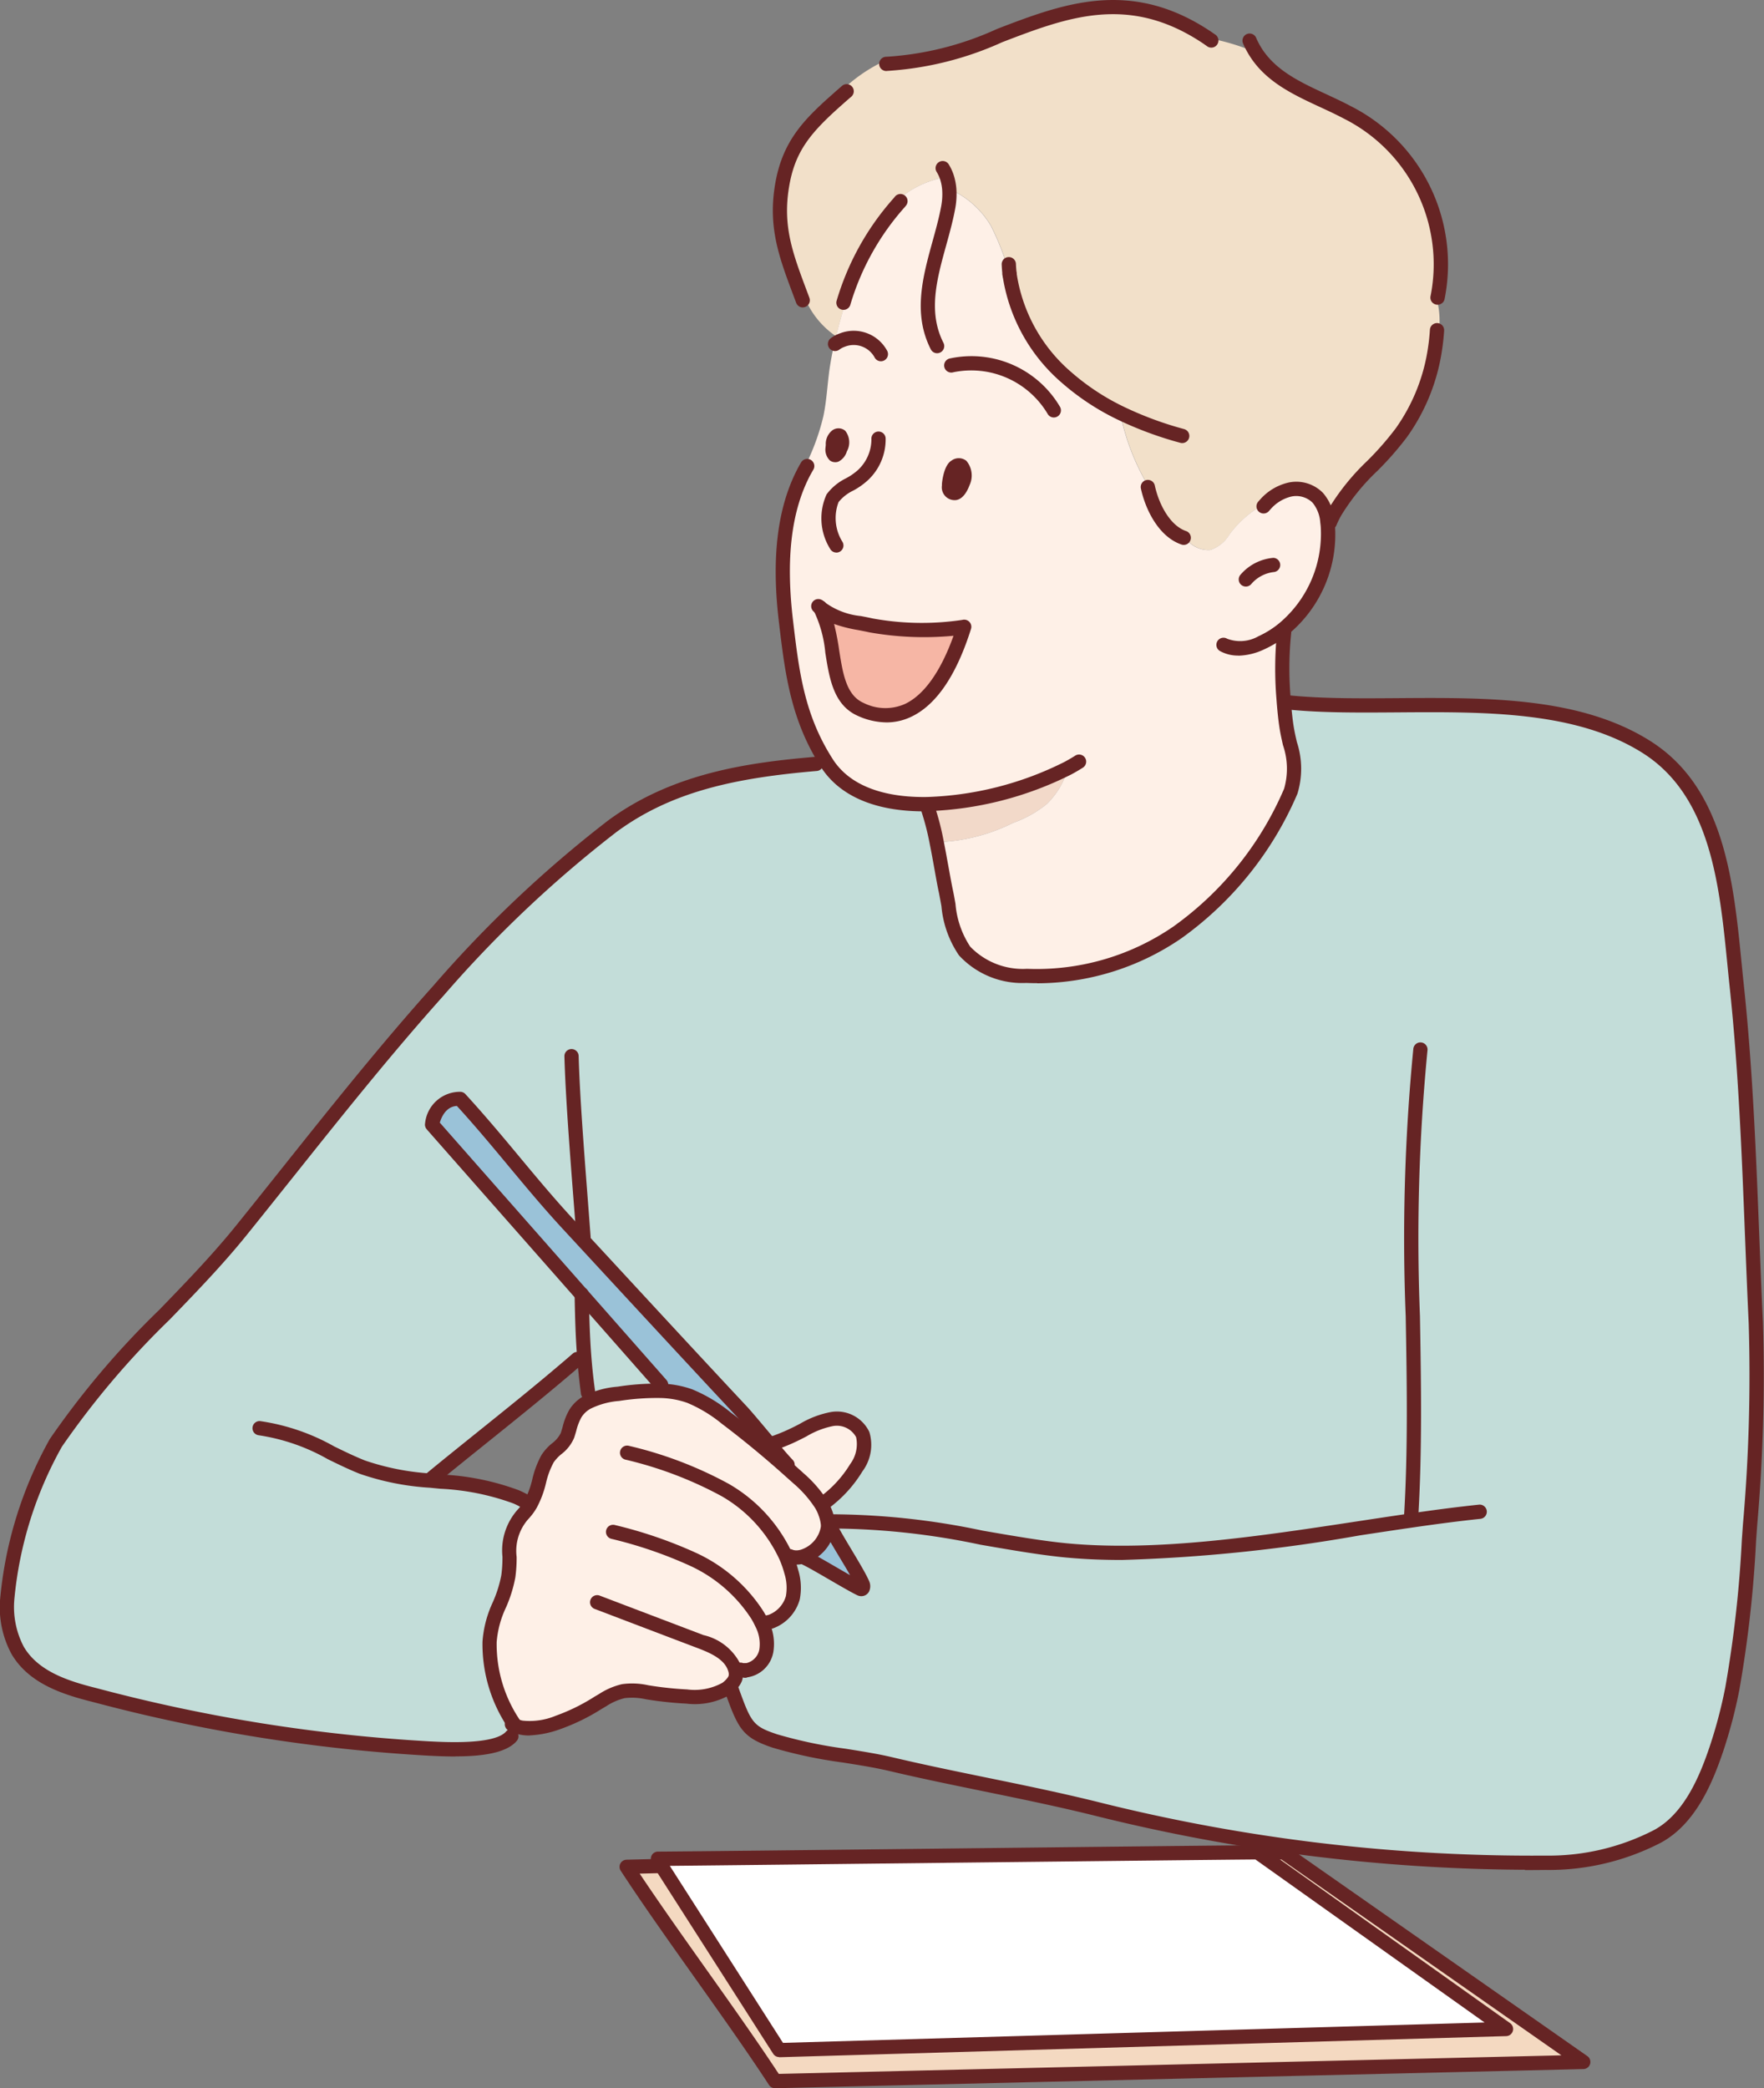 <svg xmlns="http://www.w3.org/2000/svg" xmlns:xlink="http://www.w3.org/1999/xlink" width="110.424" height="130.667" viewBox="0 0 110.424 130.667">
  <rect x="0" y="0" width="110.424" height="130.667" fill="#808080" stroke="none"/>
  <defs>
    <clipPath id="clip-path">
      <rect id="사각형_96" data-name="사각형 96" width="110.424" height="130.667" transform="translate(0 0)" fill="none"/>
    </clipPath>
  </defs>
  <g id="그룹_545" data-name="그룹 545" transform="translate(0 0.002)">
    <g id="그룹_538" data-name="그룹 538" transform="translate(0 -0.002)" clip-path="url(#clip-path)">
      <path id="패스_87" data-name="패스 87" d="M446.935,1168.944l-15.418-10.963.04-.056,1.458-.024,18.758,13.115-50.6,1.2c-2.688-4.116-6.593-9.289-9.284-13.405l2.058-.051.109-.059.1.187,7.279,11.38Z" transform="translate(-352.661 -1041.993)" fill="#f4d9c1"/>
      <path id="패스_88" data-name="패스 88" d="M411.436,1158.2c1.727,0,35.818-.406,37.545-.406l.125.091,15.418,10.963-45.5,1.321-7.279-11.38-.1-.187Z" transform="translate(-370.251 -1041.898)" fill="#fff"/>
      <path id="패스_89" data-name="패스 89" d="M415.019,1166.609a.445.445,0,0,1-.375-.206l-7.279-11.379-.018-.032-.1-.187v0l-.211-.4a.446.446,0,0,1,.395-.652c.861,0,9.964-.1,18.768-.2s17.911-.2,18.777-.2a.446.446,0,0,1,.261.084l.125.091,15.415,10.961a.446.446,0,0,1-.245.809l-45.5,1.321h-.013m-6.846-11.974,7.085,11.076,43.919-1.276-14.346-10.2c-1.45.008-10.175.107-18.623.2-7.655.087-15.536.176-18.034.2" transform="translate(-366.244 -1037.891)" fill="#662424"/>
      <path id="패스_90" data-name="패스 90" d="M397.167,1168.652a.446.446,0,0,1-.373-.2c-1.343-2.057-3.022-4.422-4.646-6.709s-3.292-4.637-4.638-6.7a.446.446,0,0,1,.362-.689l2.058-.051a.446.446,0,1,1,.022.891l-1.254.031c1.253,1.879,2.736,3.969,4.176,6,1.575,2.218,3.2,4.509,4.53,6.531l48.992-1.161-17.526-12.254-1.313.022h-.008a.446.446,0,0,1-.008-.891l1.459-.024a.444.444,0,0,1,.262.08l18.758,13.115a.446.446,0,0,1-.245.811l-50.6,1.2h-.011" transform="translate(-348.654 -1037.985)" fill="#662424"/>
      <path id="패스_91" data-name="패스 91" d="M368.7,815.23a15.709,15.709,0,0,0-2.667.187,5.223,5.223,0,0,0-1.973.547l0-.005c-.029-.206-.059-.414-.088-.619l.149-.019c-.085-.63-.149-1.217-.2-1.786-.125-1.42-.163-2.723-.192-4.319l.008-.008c2.645,3,4.848,5.5,4.978,5.651Z" transform="translate(-327.319 -728.205)" fill="#c3ddd9"/>
      <path id="패스_92" data-name="패스 92" d="M55.133,440.716q.308-.06.609-.144c.011.016.021.035.032.051,1.244,1.935,3.662,2.605,6.292,2.565l0,.184a16.414,16.414,0,0,1,.577,2.218c.219,1.081.4,2.21.579,3.078.27,1.271.336,2.664,1.166,3.7a5.108,5.108,0,0,0,3.884,1.556,15.535,15.535,0,0,0,9.434-2.723,21.093,21.093,0,0,0,7.1-8.836c.515-1.385-.037-2.608-.256-3.977-.077-.478-.144-1.121-.195-1.823.157.091.32.176.488.253,6.919.646,16.126-1.06,22.2,2.755,4.872,3.056,5.1,9.554,5.67,14.9.75,7.028.865,14.105,1.2,21.163a107.234,107.234,0,0,1-.36,12.629,83.083,83.083,0,0,1-1.113,10.261,30.435,30.435,0,0,1-.99,3.758c-.694,2.061-1.714,4.4-3.692,5.472a14.914,14.914,0,0,1-7.028,1.652,112.415,112.415,0,0,1-28.1-3.366c-4.258-1.057-8.585-1.786-12.853-2.795-2.181-.518-5.139-.737-7.263-1.447-1.6-.534-1.866-.9-2.555-2.789-.045-.147-.088-.3-.131-.446l-.347-.037a1.962,1.962,0,0,0,.355-.328,1.12,1.12,0,0,0,.179-.278l.091.016c.184-.184.366-.366.545-.547h0a1.507,1.507,0,0,0,1.327-1.268,2.8,2.8,0,0,0-.286-1.668l.211-.053a1.518,1.518,0,0,0,.355-.067,2.232,2.232,0,0,0,1.372-1.487,3.419,3.419,0,0,0-.1-1.639,6.8,6.8,0,0,0-.31-.894l.2-.083a1.1,1.1,0,0,0,.507.088,1.452,1.452,0,0,0,.475-.1l.067.171c.7.344,2.653,1.538,3.355,1.882a.205.205,0,0,0,.109.029c.131-.016.115-.219.059-.342-.326-.753-1.628-2.749-1.981-3.486l-.171-.021a1.179,1.179,0,0,0,0-.256,2.715,2.715,0,0,0-.176-.691,3.032,3.032,0,0,0-.248-.513l.259-.155a7.582,7.582,0,0,0,1.933-2.133,2.447,2.447,0,0,0,.4-2.071,1.793,1.793,0,0,0-1.954-.969,7.265,7.265,0,0,0-2.154.881c-.2.1-.411.2-.619.291a1.5,1.5,0,0,0-.836.323c-.085.032-.171.059-.259.088-.665-.787-1.4-1.674-1.756-2.061q-5.458-5.838-10.87-11.721c-2.394-2.589-4.367-5.243-6.759-7.837-1.457-.128-1.756,1.6-1.756,1.6.36.414,5.371,6.1,9.372,10.64l-.008.008c.029,1.6.067,2.9.192,4.319l-.222.021-.969.36-.024-.027c-2.838,2.413-5.87,4.76-8.417,6.863l-.011.1.646.064a15.541,15.541,0,0,1,4.7.953l-.088.195.619.787c-.032.037-.064.072-.1.109-1.161,1.228-.7,2.434-.916,3.871s-1.135,2.6-1.175,4.1a8.915,8.915,0,0,0,1.61,5.261,2.136,2.136,0,0,0,.374.112,3.81,3.81,0,0,1-.582.691l-.085-.091c-.921.934-3.82.777-5.05.713a103.939,103.939,0,0,1-20.944-3.337c-1.847-.462-3.865-1.1-4.866-2.808a5.8,5.8,0,0,1-.649-3.238,24.541,24.541,0,0,1,3.038-9.751c3.139-4.909,7.917-8.726,11.577-13.259,4.081-5.056,8.045-10.216,12.389-15.058a74.189,74.189,0,0,1,10.854-10.258c3.8-2.8,8.2-3.521,12.8-3.913Z" transform="translate(-4.01 -392.867)" fill="#c3ddd9"/>
      <path id="패스_93" data-name="패스 93" d="M489.22,22.448l-.15.056c-.9-2.416-1.61-4.207-1.188-6.81.4-2.469,1.511-3.716,3.468-5.446l-.131-.149a9.88,9.88,0,0,1,3.123-2.282l.091.2c6.772,0,12.474-6.764,20.1-1.618a13.985,13.985,0,0,1,3.008.9c1.268,1.986,3.689,2.669,5.712,3.745a10.653,10.653,0,0,1,5.667,11.6l-.069.021a5.315,5.315,0,0,1-.077,3.12,12.085,12.085,0,0,1-2.109,5.3c-1.271,1.772-3.11,3.065-4.167,4.978-.155.2-.312.4-.478.585a2.615,2.615,0,0,0-.6-1.484,1.9,1.9,0,0,0-1.778-.5,2.943,2.943,0,0,0-1.455.868,3.694,3.694,0,0,0-.384.189,6.759,6.759,0,0,0-1.9,1.74,2.2,2.2,0,0,1-1.207.972,1.755,1.755,0,0,1-1.321-.483c-.112-.091-.221-.184-.328-.283l-.008.008c-1.257-.427-2-2.007-2.25-3.193l.043-.027a14.5,14.5,0,0,1-1.772-4.594,14.972,14.972,0,0,1-3.347-2.21,10.5,10.5,0,0,1-3.572-6.444s0,0,0-.005a16.071,16.071,0,0,0-1.172-3.051,5.65,5.65,0,0,0-2.6-2.3,3.315,3.315,0,0,0-.147-.745l-.435.067a6.165,6.165,0,0,0-2.7,1.407l.147.117a16.338,16.338,0,0,0-3.492,6.265l.1.029c-.2.689-.4,1.38-.566,2.077a5.375,5.375,0,0,1-2.047-2.621" transform="translate(-438.932 -4.02)" fill="#f2e0c9"/>
      <path id="패스_94" data-name="패스 94" d="M588.77,480.247a5.061,5.061,0,0,1-1.308,2.221,7.079,7.079,0,0,1-2.12,1.191,11.606,11.606,0,0,1-4.682,1.215l-.112.024a16.455,16.455,0,0,0-.576-2.218l0-.184a21.081,21.081,0,0,0,8.8-2.248" transform="translate(-521.913 -432.173)" fill="#f2d9c9"/>
      <path id="패스_95" data-name="패스 95" d="M491.862,137.691c1.142,1.919.4,5.424,2.547,6.366,2.971,1.308,5.154-.99,6.473-5.171a17.6,17.6,0,0,1-5.822-.085,6.68,6.68,0,0,1-3.2-1.11m7.408,14.676a11.607,11.607,0,0,0,4.682-1.215,7.079,7.079,0,0,0,2.119-1.191,5.061,5.061,0,0,0,1.308-2.221,21.081,21.081,0,0,1-8.8,2.248c-2.629.04-5.048-.63-6.292-2.565l-.032-.051c-1.786-2.8-2.136-5.5-2.528-8.817-.371-3.1-.352-6.535,1.113-9.337l-.093-.048a14.168,14.168,0,0,0,1.319-3.459c.2-.948.246-1.922.376-2.88a21.164,21.164,0,0,1,.416-2.114c.171-.7.368-1.388.566-2.077l-.1-.029a16.338,16.338,0,0,1,3.492-6.265l-.147-.118a6.166,6.166,0,0,1,2.7-1.407l.435-.067a3.315,3.315,0,0,1,.147.745,5.649,5.649,0,0,1,2.6,2.3,16.071,16.071,0,0,1,1.172,3.051s0,0,0,.005a10.5,10.5,0,0,0,3.572,6.444,14.976,14.976,0,0,0,3.347,2.21,14.513,14.513,0,0,0,1.772,4.594l-.043.027c.251,1.185.993,2.766,2.25,3.193l.008-.008c.107.1.216.192.328.283a1.754,1.754,0,0,0,1.321.483,2.2,2.2,0,0,0,1.207-.972,6.76,6.76,0,0,1,1.9-1.74,3.673,3.673,0,0,1,.384-.19,2.943,2.943,0,0,1,1.455-.867,1.9,1.9,0,0,1,1.778.5,2.613,2.613,0,0,1,.6,1.484c.016.107.027.211.035.318a7.7,7.7,0,0,1-2.709,6.353c-.008.083-.016.166-.019.248H520.9a21.555,21.555,0,0,0-.037,4.154c.051.7.118,1.345.195,1.823.219,1.369.771,2.592.256,3.977a21.093,21.093,0,0,1-7.1,8.836,15.536,15.536,0,0,1-9.434,2.723,5.108,5.108,0,0,1-3.884-1.556c-.83-1.038-.9-2.432-1.167-3.7-.184-.868-.36-2-.579-3.078Zm1.532-22.49c.208-.563.1-1.351-.48-1.009-.227.134-.368.844-.384,1.116,0,.027,0,.051-.005.077-.008.2.035.424.342.454.246.021.462-.459.529-.638m-7.685-2.135c.214-.5.128-1-.264-.763-.165.1-.176.411-.2.646,0,.024-.005.045-.008.067-.016.179.011.51.2.44.117-.043.208-.246.27-.39" transform="translate(-440.522 -99.667)" fill="#fef0e7"/>
      <path id="패스_96" data-name="패스 96" d="M516.074,380.958a17.6,17.6,0,0,0,5.822.085c-1.319,4.18-3.5,6.479-6.473,5.171-2.149-.942-1.4-4.447-2.547-6.366a6.681,6.681,0,0,0,3.2,1.11" transform="translate(-461.536 -341.824)" fill="#f6b6a5"/>
      <path id="패스_97" data-name="패스 97" d="M506.938,958.681c-.7-.344-2.651-1.537-3.355-1.882l-.067-.171a2.277,2.277,0,0,0,1.439-1.767l.171.021c.352.737,1.655,2.733,1.981,3.486.056.123.072.326-.059.342a.2.2,0,0,1-.109-.029" transform="translate(-453.113 -859.278)" fill="#9ac2d8"/>
      <path id="패스_98" data-name="패스 98" d="M483.83,890.566c-.115-.1-.23-.208-.344-.31l.091-.1c-.128-.155-.259-.31-.39-.464l-.043.037c-.238-.243-.622-.691-1.041-1.191a1.461,1.461,0,0,1,.187-.176c.283-.1.561-.206.836-.323.208-.091.416-.189.619-.291a7.268,7.268,0,0,1,2.154-.881,1.793,1.793,0,0,1,1.954.969,2.448,2.448,0,0,1-.4,2.072,7.585,7.585,0,0,1-1.933,2.133l-.259.155a7.54,7.54,0,0,0-1.428-1.628" transform="translate(-433.844 -798.071)" fill="#fef0e7"/>
      <path id="패스_99" data-name="패스 99" d="M292.438,709.724l.043-.037c.131.155.262.31.39.464l-.091.1q-2.014-1.826-4.175-3.457a9.115,9.115,0,0,0-2.288-1.375,5.835,5.835,0,0,0-1.8-.328l.013-.371c-.131-.15-2.333-2.651-4.978-5.651-4-4.541-9.012-10.226-9.372-10.64,0,0,.3-1.732,1.756-1.6,2.392,2.595,4.364,5.248,6.759,7.837q5.425,5.87,10.87,11.721c.36.387,1.092,1.273,1.757,2.061l.072.088c.419.5.8.948,1.041,1.19" transform="translate(-243.137 -618.068)" fill="#9ac2d8"/>
      <path id="패스_100" data-name="패스 100" d="M321.545,887.332a1.12,1.12,0,0,1-.179.278,1.956,1.956,0,0,1-.355.328,3.922,3.922,0,0,1-2.488.5,21.979,21.979,0,0,1-2.365-.248,4.683,4.683,0,0,0-1.61-.088,4.091,4.091,0,0,0-1.284.558,14.16,14.16,0,0,1-2.8,1.4,4.637,4.637,0,0,1-2.3.32,2.149,2.149,0,0,1-.374-.112A8.914,8.914,0,0,1,306.186,885c.04-1.5.958-2.675,1.174-4.1s-.246-2.643.916-3.871c.035-.037.067-.072.1-.109a3.379,3.379,0,0,0,.379-.534c.542-.945.537-1.962,1.063-2.843.32-.542,1.038-.857,1.244-1.457a6.48,6.48,0,0,1,.5-1.372,2.02,2.02,0,0,1,.718-.683,5.225,5.225,0,0,1,1.973-.547,15.7,15.7,0,0,1,2.667-.187,5.833,5.833,0,0,1,1.8.328A9.115,9.115,0,0,1,321,871q2.158,1.63,4.175,3.457c.115.1.23.206.344.31a7.534,7.534,0,0,1,1.428,1.628,3.021,3.021,0,0,1,.248.513,2.713,2.713,0,0,1,.176.691,1.178,1.178,0,0,1,0,.256,2.277,2.277,0,0,1-1.439,1.767,1.448,1.448,0,0,1-.475.1,1.1,1.1,0,0,1-.507-.088l-.2.083a6.8,6.8,0,0,1,.31.894,3.417,3.417,0,0,1,.1,1.639,2.232,2.232,0,0,1-1.372,1.487,1.521,1.521,0,0,1-.355.067l-.211.053a2.8,2.8,0,0,1,.286,1.668,1.507,1.507,0,0,1-1.327,1.268h0c-.179.182-.36.363-.545.547Z" transform="translate(-275.534 -782.276)" fill="#fef0e7"/>
      <path id="패스_101" data-name="패스 101" d="M589.837,289.05l-.059,0a.8.8,0,0,1-.748-.915c0-.009,0-.017,0-.026v-.018c0-.019,0-.039,0-.059.012-.145.116-1.171.6-1.457a.766.766,0,0,1,.932.018,1.43,1.43,0,0,1,.193,1.529c-.132.354-.424.93-.927.93m-.356-.978h0Z" transform="translate(-530.066 -257.755)" fill="#662424"/>
      <path id="패스_102" data-name="패스 102" d="M516.8,269.882a.542.542,0,0,1-.334-.114.952.952,0,0,1-.263-.821l0-.015.014-.129a1.081,1.081,0,0,1,.408-.912.656.656,0,0,1,.807.024,1.162,1.162,0,0,1,.1,1.3,1.03,1.03,0,0,1-.527.634.6.6,0,0,1-.2.036m-.144-.962h0Z" transform="translate(-464.524 -240.962)" fill="#662424"/>
      <path id="패스_103" data-name="패스 103" d="M514.411,277.482a.445.445,0,0,1-.394-.238,3.606,3.606,0,0,1-.215-3.408,3.377,3.377,0,0,1,1.212-1,3.762,3.762,0,0,0,.754-.522,2.638,2.638,0,0,0,.838-1.916.446.446,0,1,1,.89-.042,3.489,3.489,0,0,1-1.1,2.59,4.463,4.463,0,0,1-.932.66,2.635,2.635,0,0,0-.915.719,2.812,2.812,0,0,0,.255,2.506.446.446,0,0,1-.394.654" transform="translate(-462.056 -242.907)" fill="#662424"/>
      <path id="패스_104" data-name="패스 104" d="M521,208.714a.445.445,0,0,1-.38-.213,1.491,1.491,0,0,0-1.888-.692,1.2,1.2,0,0,0-.332.176.446.446,0,0,1-.561-.693,2.034,2.034,0,0,1,.582-.318,2.381,2.381,0,0,1,2.958,1.061.446.446,0,0,1-.38.679" transform="translate(-465.857 -186.109)" fill="#662424"/>
      <path id="패스_105" data-name="패스 105" d="M597.534,226.32a.446.446,0,0,1-.4-.239,5.563,5.563,0,0,0-5.889-2.593.446.446,0,1,1-.229-.861,6.431,6.431,0,0,1,6.908,3.04.446.446,0,0,1-.394.653" transform="translate(-531.561 -200.196)" fill="#662424"/>
      <path id="패스_106" data-name="패스 106" d="M507.741,375.352a.443.443,0,0,1-.267-.089c-.054-.041-.1-.082-.151-.125a.446.446,0,0,1,.587-.671c.034.03.066.058.1.083a.446.446,0,0,1-.268.8" transform="translate(-456.402 -336.882)" fill="#662424"/>
      <path id="패스_107" data-name="패스 107" d="M513.025,383.021a4.43,4.43,0,0,1-1.788-.405c-1.526-.669-1.79-2.341-2.044-3.957a7.63,7.63,0,0,0-.706-2.589.446.446,0,0,1,.667-.571,4.547,4.547,0,0,0,2.269.868c.237.046.483.093.742.151a17.122,17.122,0,0,0,5.614.088.446.446,0,0,1,.535.566c-.929,2.946-2.206,4.8-3.8,5.524a3.588,3.588,0,0,1-1.5.326m-3.271-6.16a16.262,16.262,0,0,1,.32,1.658c.227,1.443.442,2.806,1.522,3.28a3.037,3.037,0,0,0,2.557.084c1.209-.548,2.266-2.022,3.078-4.284a19.609,19.609,0,0,1-5.26-.212c-.246-.055-.485-.1-.715-.145a8.861,8.861,0,0,1-1.5-.38" transform="translate(-457.53 -337.818)" fill="#662424"/>
      <path id="패스_108" data-name="패스 108" d="M508.653,375.9a.446.446,0,0,1-.4-.246l-.007-.012a.446.446,0,0,1,.763-.46c.014.023.027.046.041.074a.446.446,0,0,1-.4.645" transform="translate(-457.313 -337.433)" fill="#662424"/>
      <path id="패스_109" data-name="패스 109" d="M494.371,309.082c-3.053,0-5.279-.956-6.446-2.772l-.021-.034-.007-.012c-1.882-2.951-2.23-5.894-2.6-9.011-.484-4.038-.1-7.177,1.161-9.6.062-.117.135-.252.216-.39a.446.446,0,1,1,.769.451c-.073.124-.14.249-.2.355-1.177,2.252-1.526,5.221-1.064,9.075.372,3.144.693,5.858,2.461,8.63l.019.031.007.012c1.294,2.013,3.93,2.4,5.914,2.367a20.6,20.6,0,0,0,8.6-2.2c.261-.141.481-.27.67-.392a.446.446,0,0,1,.484.749c-.209.135-.448.275-.732.429a21.577,21.577,0,0,1-9.007,2.3l-.227,0" transform="translate(-436.536 -258.313)" fill="#662424"/>
      <path id="패스_110" data-name="패스 110" d="M523.455,128.584a.446.446,0,0,1-.434-.549,16.761,16.761,0,0,1,3.577-6.44l.073-.09a.446.446,0,1,1,.69.565l-.069.085a15.986,15.986,0,0,0-3.4,6.086.446.446,0,0,1-.433.343" transform="translate(-470.655 -109.195)" fill="#662424"/>
      <path id="패스_111" data-name="패스 111" d="M550.444,4.442a.446.446,0,1,1,0-.891,19.492,19.492,0,0,0,6.915-1.743c4.118-1.579,8.375-3.212,13.432.2.073.049.145.1.221.152a.446.446,0,1,1-.513.729c-.069-.049-.135-.094-.2-.141-4.674-3.156-8.532-1.676-12.616-.11a20.45,20.45,0,0,1-7.234,1.8" transform="translate(-494.942 0.001)" fill="#662424"/>
      <path id="패스_112" data-name="패스 112" d="M789.073,37.768a.446.446,0,0,1-.435-.545A10.2,10.2,0,0,0,783.2,26.117c-.473-.251-.983-.488-1.476-.716-1.656-.768-3.368-1.561-4.4-3.183a5.513,5.513,0,0,1-.432-.818.446.446,0,0,1,.82-.349,4.6,4.6,0,0,0,.362.686c.9,1.4,2.417,2.108,4.028,2.855.5.234,1.025.475,1.519.738a11.089,11.089,0,0,1,5.892,12.091.446.446,0,0,1-.434.347" transform="translate(-699.086 -18.7)" fill="#662424"/>
      <path id="패스_113" data-name="패스 113" d="M827.588,215.077a.446.446,0,0,1-.41-.62,7.264,7.264,0,0,1,.341-.7,14.459,14.459,0,0,1,2.4-2.975,18.81,18.81,0,0,0,1.794-2.046,11.592,11.592,0,0,0,2.03-5.106c.05-.334.087-.686.111-1.046a.446.446,0,1,1,.889.059c-.025.384-.065.76-.119,1.117a12.478,12.478,0,0,1-2.187,5.495,19.5,19.5,0,0,1-1.878,2.147,13.573,13.573,0,0,0-2.261,2.788,6.372,6.372,0,0,0-.3.615.446.446,0,0,1-.411.272" transform="translate(-744.344 -181.93)" fill="#662424"/>
      <path id="패스_114" data-name="패스 114" d="M716.025,303.905a.446.446,0,0,1-.143-.024c-1.429-.485-2.263-2.2-2.543-3.522a.446.446,0,0,1,.872-.185c.25,1.179.952,2.521,1.958,2.863a.446.446,0,0,1-.143.868" transform="translate(-641.924 -269.808)" fill="#662424"/>
      <path id="패스_115" data-name="패스 115" d="M762.178,312.041a2.327,2.327,0,0,1-1.122-.271.446.446,0,1,1,.424-.784,2.3,2.3,0,0,0,1.956-.153,5.852,5.852,0,0,0,1.352-.856A7.3,7.3,0,0,0,767.34,304c-.008-.106-.018-.2-.031-.284,0,0,0-.007,0-.01a2.177,2.177,0,0,0-.484-1.235,1.464,1.464,0,0,0-1.358-.374,2.493,2.493,0,0,0-1.224.737c-.047.052-.093.1-.14.157a.446.446,0,1,1-.675-.583c.053-.061.106-.12.159-.179l.01-.011a3.379,3.379,0,0,1,1.68-.993,2.34,2.34,0,0,1,2.2.634,2.982,2.982,0,0,1,.718,1.729c.016.108.028.218.038.345a8.1,8.1,0,0,1-2.869,6.73,6.729,6.729,0,0,1-1.555.984,3.978,3.978,0,0,1-1.626.4" transform="translate(-684.663 -271.019)" fill="#662424"/>
      <path id="패스_116" data-name="패스 116" d="M775.082,350.5a.446.446,0,0,1-.334-.741,3.041,3.041,0,0,1,2.061-1.055.446.446,0,0,1,0,.891,2.184,2.184,0,0,0-1.393.755.445.445,0,0,1-.334.15" transform="translate(-697.094 -313.797)" fill="#662424"/>
      <path id="패스_117" data-name="패스 117" d="M582.863,413.041q-.344,0-.688-.015a5.382,5.382,0,0,1-4.212-1.723,6.456,6.456,0,0,1-1.1-3.077c-.049-.281-.1-.547-.151-.811-.1-.455-.19-.976-.289-1.526-.092-.51-.186-1.038-.291-1.555a16.529,16.529,0,0,0-.559-2.154.446.446,0,0,1,.838-.3,16.31,16.31,0,0,1,.594,2.281c.107.528.2,1.06.295,1.575.1.544.19,1.057.284,1.5.059.279.109.566.158.843a5.709,5.709,0,0,0,.921,2.674,4.569,4.569,0,0,0,3.557,1.389,15.1,15.1,0,0,0,9.161-2.645,20.5,20.5,0,0,0,6.932-8.623,4.525,4.525,0,0,0-.069-2.722c-.075-.331-.153-.674-.21-1.03-.076-.471-.145-1.115-.2-1.861a23.112,23.112,0,0,1,.042-4.256.446.446,0,0,1,.88.141,21.449,21.449,0,0,0-.033,4.052c.052.719.118,1.336.19,1.783.053.328.127.657.2.974a5.348,5.348,0,0,1,.035,3.229,21.494,21.494,0,0,1-7.263,9.048,16.029,16.029,0,0,1-9.018,2.816" transform="translate(-517.93 -351.52)" fill="#662424"/>
      <path id="패스_118" data-name="패스 118" d="M878.39,681.933h-.028a.446.446,0,0,1-.417-.472c.258-4.187.183-8.465.11-12.6a122.063,122.063,0,0,1,.477-16.726.446.446,0,1,1,.885.107,121.386,121.386,0,0,0-.47,16.6c.073,4.154.148,8.449-.112,12.672a.446.446,0,0,1-.445.418" transform="translate(-790.06 -586.5)" fill="#662424"/>
      <path id="패스_119" data-name="패스 119" d="M534.281,943.98c-1.154,0-2.29-.045-3.4-.147-1.587-.144-3.454-.467-5.43-.809a45.877,45.877,0,0,0-9.277-1.013.446.446,0,0,1-.05-.89,46.377,46.377,0,0,1,9.478,1.025c1.958.338,3.807.658,5.359.8,5.613.512,11.956-.451,18.091-1.383,1.072-.163,2.181-.332,3.246-.485,1.658-.242,3.087-.425,4.371-.56a.446.446,0,0,1,.093.887c-1.271.134-2.69.315-4.336.556-1.062.153-2.12.314-3.24.484a102.071,102.071,0,0,1-14.906,1.536" transform="translate(-464.081 -846.367)" fill="#662424"/>
      <path id="패스_120" data-name="패스 120" d="M28.509,535.557c-.525,0-1.063-.02-1.591-.047h-.025a104.127,104.127,0,0,1-21.029-3.35c-1.913-.478-4.045-1.145-5.143-3.015a6.147,6.147,0,0,1-.709-3.488,25.164,25.164,0,0,1,3.107-9.967A53.475,53.475,0,0,1,9.978,507.6c1.618-1.671,3.29-3.4,4.748-5.2.981-1.216,1.973-2.458,2.931-3.66,3.031-3.8,6.166-7.729,9.472-11.415A75.191,75.191,0,0,1,38.051,477c4.084-3.013,8.864-3.644,13.024-4a.446.446,0,0,1,.076.888c-5.01.428-9.066,1.242-12.57,3.828a74.348,74.348,0,0,0-10.787,10.2c-3.289,3.667-6.416,7.586-9.439,11.376-.96,1.2-1.952,2.447-2.935,3.664-1.483,1.837-3.17,3.58-4.8,5.265a52.807,52.807,0,0,0-6.747,7.954A24.074,24.074,0,0,0,.9,525.7a5.356,5.356,0,0,0,.588,2.989c.922,1.572,2.853,2.167,4.59,2.6a103.3,103.3,0,0,0,20.859,3.324h.024c.964.05,3.89.2,4.677-.574l.046-.052a.446.446,0,0,1,.672.586l-.056.064-.018.02c-.7.71-2.179.893-3.776.893" transform="translate(0 -425.647)" fill="#662424"/>
      <path id="패스_121" data-name="패스 121" d="M174.955,893.88a.444.444,0,0,1-.234-.067,5,5,0,0,0-.648-.336,15.341,15.341,0,0,0-4.569-.918l-.646-.064a16.394,16.394,0,0,1-4.408-.876c-.678-.27-1.342-.594-1.983-.907a12.458,12.458,0,0,0-4.329-1.5.446.446,0,0,1,.079-.888,13.315,13.315,0,0,1,4.641,1.584c.627.306,1.275.622,1.923.88a15.691,15.691,0,0,0,4.167.817l.646.064a15.985,15.985,0,0,1,4.84.989,5.879,5.879,0,0,1,.758.394.446.446,0,0,1-.235.825" transform="translate(-141.941 -799.402)" fill="#662424"/>
      <path id="패스_122" data-name="패스 122" d="M354.2,668.132a.446.446,0,0,1-.444-.414c-.056-.787-.125-1.676-.2-2.618-.226-2.944-.483-6.28-.551-8.714a.446.446,0,1,1,.891-.025c.068,2.413.324,5.738.549,8.671.072.943.141,1.833.2,2.622a.446.446,0,0,1-.413.476H354.2" transform="translate(-317.673 -590.268)" fill="#662424"/>
      <path id="패스_123" data-name="패스 123" d="M360.121,811.862a.446.446,0,0,1-.432-.339.557.557,0,0,1-.011-.06l0-.02c-.082-.6-.148-1.193-.2-1.806-.133-1.5-.168-2.916-.194-4.35a.446.446,0,1,1,.891-.016c.026,1.419.06,2.814.191,4.288.053.6.117,1.169.2,1.753l0,.024a.446.446,0,0,1-.439.526m-.438-.371h0m0,0h0m0,0h0Zm0,0h0Z" transform="translate(-323.314 -724.268)" fill="#662424"/>
      <path id="패스_124" data-name="패스 124" d="M303.8,886.725a.446.446,0,0,1-.366-.191c-.009-.013-.02-.028-.031-.047a9.35,9.35,0,0,1-1.672-5.5,6.98,6.98,0,0,1,.643-2.459,7.687,7.687,0,0,0,.536-1.7,8.285,8.285,0,0,0,.07-1.157,3.834,3.834,0,0,1,.963-2.953c.028-.03.056-.061.085-.094a2.942,2.942,0,0,0,.331-.465,5.538,5.538,0,0,0,.493-1.339,5.84,5.84,0,0,1,.573-1.51,3.163,3.163,0,0,1,.661-.73,1.807,1.807,0,0,0,.544-.643c.043-.126.081-.258.121-.4a4.08,4.08,0,0,1,.422-1.067,2.469,2.469,0,0,1,.873-.833,5.612,5.612,0,0,1,2.14-.6,15.886,15.886,0,0,1,2.742-.19,6.22,6.22,0,0,1,1.929.355,9.565,9.565,0,0,1,2.4,1.438c1.448,1.093,2.863,2.265,4.206,3.483.112.1.228.2.344.31a7.949,7.949,0,0,1,1.512,1.732,3.463,3.463,0,0,1,.28.578,3.176,3.176,0,0,1,.2.8,1.625,1.625,0,0,1,0,.351,2.718,2.718,0,0,1-1.727,2.143,1.881,1.881,0,0,1-.609.131,1.538,1.538,0,0,1-.705-.124.446.446,0,0,1,.354-.818.66.66,0,0,0,.3.052h.012a1.006,1.006,0,0,0,.328-.074,1.834,1.834,0,0,0,1.156-1.387.749.749,0,0,0,0-.166,2.25,2.25,0,0,0-.147-.58l0-.01a2.593,2.593,0,0,0-.212-.437,7.166,7.166,0,0,0-1.349-1.531c-.111-.1-.225-.2-.338-.3-1.328-1.2-2.722-2.358-4.148-3.435a8.693,8.693,0,0,0-2.172-1.312,5.356,5.356,0,0,0-1.659-.3,15.173,15.173,0,0,0-2.593.183,4.862,4.862,0,0,0-1.8.489,1.569,1.569,0,0,0-.566.535,3.362,3.362,0,0,0-.322.842c-.041.143-.084.291-.134.439a2.5,2.5,0,0,1-.794,1.02,2.488,2.488,0,0,0-.488.52,5.085,5.085,0,0,0-.48,1.29,6.3,6.3,0,0,1-.58,1.547,3.823,3.823,0,0,1-.428.6c-.035.041-.071.079-.109.121a3,3,0,0,0-.722,2.355,8.96,8.96,0,0,1-.08,1.279,8.472,8.472,0,0,1-.59,1.895,6.2,6.2,0,0,0-.579,2.15,8.468,8.468,0,0,0,1.532,5l.017.026h0a.446.446,0,0,1-.372.691m.409-.607h0m0,0h0Zm-.056-.11h0" transform="translate(-271.527 -778.267)" fill="#662424"/>
      <path id="패스_125" data-name="패스 125" d="M396.746,915.159a.446.446,0,0,1-.028-.891,1.066,1.066,0,0,0,.252-.047,1.778,1.778,0,0,0,1.07-1.165,2.958,2.958,0,0,0-.093-1.42,6.345,6.345,0,0,0-.289-.835,8.834,8.834,0,0,0-3.656-4.01,24.14,24.14,0,0,0-6.027-2.283.446.446,0,0,1,.24-.859,24.816,24.816,0,0,1,6.247,2.378,9.728,9.728,0,0,1,4.017,4.428,7.247,7.247,0,0,1,.329.95,3.808,3.808,0,0,1,.1,1.857,2.694,2.694,0,0,1-1.676,1.811,1.949,1.949,0,0,1-.457.085h-.029" transform="translate(-348.845 -813.178)" fill="#662424"/>
      <path id="패스_126" data-name="패스 126" d="M459.566,1040.273a1.385,1.385,0,0,1-.4-.058.446.446,0,1,1,.252-.855.5.5,0,0,0,.144.022.446.446,0,0,1,0,.891" transform="translate(-412.919 -935.301)" fill="#662424"/>
      <path id="패스_127" data-name="패스 127" d="M387.816,962.763a.446.446,0,0,1,0-.891,1.072,1.072,0,0,0,.888-.9,2.352,2.352,0,0,0-.251-1.4,4.761,4.761,0,0,0-.265-.5,9.079,9.079,0,0,0-3.83-3.306,27.006,27.006,0,0,0-4.913-1.683.446.446,0,1,1,.234-.86,27.671,27.671,0,0,1,5.075,1.744,9.949,9.949,0,0,1,4.195,3.64,5.614,5.614,0,0,1,.314.587,3.212,3.212,0,0,1,.319,1.932,1.934,1.934,0,0,1-1.765,1.635" transform="translate(-341.166 -857.791)" fill="#662424"/>
      <path id="패스_128" data-name="패스 128" d="M317.1,1005.959a2.979,2.979,0,0,1-.6-.058,2.6,2.6,0,0,1-.455-.137c-.105-.044-.191-.084-.27-.126a.446.446,0,0,1,.422-.785,2.021,2.021,0,0,0,.189.088,1.68,1.68,0,0,0,.3.088,4.258,4.258,0,0,0,2.067-.309,11.971,11.971,0,0,0,2.417-1.189l.295-.173a4.464,4.464,0,0,1,1.427-.611,4.626,4.626,0,0,1,1.639.066l.122.02a21.609,21.609,0,0,0,2.317.243,3.612,3.612,0,0,0,2.205-.413,1.5,1.5,0,0,0,.273-.252.715.715,0,0,0,.111-.165.234.234,0,0,0,.01-.027.535.535,0,0,0-.018-.261c-.2-.725-1.019-1.125-1.875-1.45q-3.239-1.229-6.479-2.464a.446.446,0,1,1,.317-.833q3.239,1.233,6.478,2.464a3.432,3.432,0,0,1,2.418,2.047,1.394,1.394,0,0,1,.029.693,1.045,1.045,0,0,1-.057.175,1.553,1.553,0,0,1-.249.393,2.376,2.376,0,0,1-.434.4,4.4,4.4,0,0,1-2.774.581,22.546,22.546,0,0,1-2.412-.253l-.125-.02a3.921,3.921,0,0,0-1.331-.07,3.7,3.7,0,0,0-1.142.5l-.293.172a12.814,12.814,0,0,1-2.6,1.27,6.435,6.435,0,0,1-1.923.39" transform="translate(-283.957 -897.362)" fill="#662424"/>
      <path id="패스_129" data-name="패스 129" d="M478.341,888.488a.446.446,0,0,1-.267-.8,7.184,7.184,0,0,0,1.818-2.007,2.08,2.08,0,0,0,.368-1.678,1.372,1.372,0,0,0-1.477-.689,5.224,5.224,0,0,0-1.625.637c-.13.068-.26.136-.391.2-.226.113-.441.214-.641.3-.312.133-.593.242-.864.334-.068.025-.136.048-.205.071l-.063.021c-.1.033-.2.063-.3.091a.446.446,0,0,1-.245-.857c.09-.026.179-.054.269-.082l.06-.02c.059-.019.118-.038.176-.06l.014,0c.251-.085.514-.187.8-.311.182-.079.384-.174.6-.28.126-.063.252-.129.377-.194a5.963,5.963,0,0,1,1.914-.73,2.245,2.245,0,0,1,2.431,1.249,2.781,2.781,0,0,1-.437,2.463,8.085,8.085,0,0,1-2.048,2.26.444.444,0,0,1-.266.088" transform="translate(-426.668 -794.074)" fill="#662424"/>
      <path id="패스_130" data-name="패스 130" d="M503.624,955.343a.641.641,0,0,1-.275-.07l-.015-.007c-.363-.178-1.009-.552-1.692-.949-.65-.377-1.322-.767-1.662-.933a.446.446,0,1,1,.391-.8c.369.18,1.024.56,1.718.963.283.164.569.33.83.479-.2-.36-.455-.777-.688-1.166-.383-.639-.745-1.243-.916-1.6a.446.446,0,0,1,.8-.385c.152.318.52.932.876,1.526.454.757.923,1.54,1.112,1.976a.786.786,0,0,1,0,.684.544.544,0,0,1-.413.277.5.5,0,0,1-.07.005" transform="translate(-449.706 -855.463)" fill="#662424"/>
      <path id="패스_131" data-name="패스 131" d="M288.43,706.164a.445.445,0,0,1-.319-.134c-.211-.216-.539-.591-1.064-1.216l-.076-.093-.508-.6c-.5-.594-.968-1.154-1.229-1.435-3.273-3.5-6.58-7.08-9.779-10.541l-1.092-1.181c-1.214-1.313-2.336-2.661-3.421-3.964-1.023-1.23-2.08-2.5-3.211-3.735-.684.035-.968.7-1.069,1.043.954,1.086,5.692,6.463,9.219,10.466,2.674,3.033,4.856,5.512,4.98,5.652a.446.446,0,0,1-.671.587c-.123-.14-2.3-2.617-4.977-5.65-3.8-4.313-9.007-10.22-9.374-10.642a.445.445,0,0,1-.1-.368,2.193,2.193,0,0,1,2.235-1.973.446.446,0,0,1,.289.142c1.194,1.3,2.3,2.623,3.368,3.907s2.192,2.633,3.39,3.929l1.092,1.181c3.2,3.46,6.5,7.039,9.776,10.538.277.3.755.867,1.26,1.47l.511.608.076.093c.313.373.762.9,1.015,1.162a.446.446,0,0,1-.319.757" transform="translate(-239.13 -614.061)" fill="#662424"/>
      <path id="패스_132" data-name="패스 132" d="M503.482,507.968a113.4,113.4,0,0,1-26.941-3.388c-2.289-.568-4.641-1.05-6.916-1.516-1.947-.4-3.961-.811-5.932-1.277-.865-.205-1.846-.362-2.884-.527a28.993,28.993,0,0,1-4.418-.931c-1.774-.593-2.12-1.109-2.832-3.059-.028-.076-.058-.158-.089-.243l-.034-.094a.446.446,0,1,1,.838-.3l.035.1c.03.082.058.161.087.237.67,1.837.862,2.049,2.279,2.523a28.387,28.387,0,0,0,4.275.9c1.056.168,2.052.327,2.95.54,1.958.463,3.965.874,5.906,1.272,2.284.468,4.645.952,6.952,1.524a111.852,111.852,0,0,0,27.984,3.353,14.377,14.377,0,0,0,6.822-1.6c1.868-1.011,2.842-3.322,3.482-5.223a29.8,29.8,0,0,0,.976-3.7,74.265,74.265,0,0,0,1.036-9.219q.035-.494.07-.987a106.613,106.613,0,0,0,.36-12.576c-.087-1.827-.16-3.684-.232-5.48-.2-5.142-.413-10.46-.968-15.656-.048-.447-.093-.9-.138-1.362-.49-4.931-1.045-10.52-5.325-13.206-4.156-2.608-9.827-2.567-15.309-2.527-2.373.017-4.614.034-6.7-.161l-.109-.01-.081-.008a.446.446,0,1,1,.075-.888l.1.01.094.009c2.047.191,4.266.175,6.616.158,5.611-.04,11.413-.083,15.79,2.664,4.65,2.918,5.228,8.738,5.738,13.873.046.458.091.911.138,1.356.558,5.226.768,10.559.972,15.716.071,1.794.144,3.65.231,5.473a107.333,107.333,0,0,1-.361,12.682q-.035.493-.07.986a74.9,74.9,0,0,1-1.051,9.331,30.675,30.675,0,0,1-1.005,3.814c-.692,2.056-1.761,4.564-3.9,5.722a15.24,15.24,0,0,1-7.235,1.706c-.421.006-.846.008-1.27.008" transform="translate(-408.022 -390.97)" fill="#662424"/>
      <path id="패스_133" data-name="패스 133" d="M265.43,853.547a.446.446,0,0,1-.284-.789c1.014-.838,2.09-1.7,3.228-2.616,1.71-1.373,3.478-2.793,5.183-4.243.221-.186.456-.387.741-.635a.446.446,0,1,1,.585.673c-.289.251-.527.455-.75.643-1.713,1.456-3.486,2.88-5.2,4.257-1.136.912-2.209,1.774-3.219,2.608a.443.443,0,0,1-.284.1" transform="translate(-238.458 -760.553)" fill="#662424"/>
      <path id="패스_134" data-name="패스 134" d="M485.179,66.519a.446.446,0,0,1-.419-.3c-.021-.058-.042-.114-.064-.171l-.05-.133-.062-.165c-.882-2.353-1.579-4.211-1.148-6.87.439-2.722,1.774-4.083,3.612-5.708.221-.2.413-.364.6-.527a.446.446,0,0,1,.581.676c-.186.16-.374.324-.592.518-2.007,1.774-2.963,2.943-3.324,5.183-.393,2.426.234,4.1,1.1,6.415l.063.167.048.127c.023.061.047.123.069.186a.446.446,0,0,1-.419.6" transform="translate(-434.926 -47.283)" fill="#662424"/>
      <path id="패스_135" data-name="패스 135" d="M576.846,112.555a.446.446,0,0,1-.4-.243c-1.14-2.237-.5-4.547.115-6.781.21-.761.409-1.48.538-2.192a4.015,4.015,0,0,0,.058-1.02,2.9,2.9,0,0,0-.127-.643,2.157,2.157,0,0,0-.225-.478.446.446,0,0,1,.753-.477,3.056,3.056,0,0,1,.319.678,3.79,3.79,0,0,1,.168.847,4.916,4.916,0,0,1-.07,1.25c-.137.752-.35,1.524-.556,2.271-.6,2.165-1.162,4.21-.18,6.139a.446.446,0,0,1-.4.648" transform="translate(-518.179 -90.452)" fill="#662424"/>
      <path id="패스_136" data-name="패스 136" d="M638.179,178.195a.446.446,0,0,1-.119-.016,22.638,22.638,0,0,1-3.962-1.471,15.469,15.469,0,0,1-3.446-2.277,10.98,10.98,0,0,1-3.719-6.725.446.446,0,1,1,.885-.106,10.079,10.079,0,0,0,3.425,6.163,14.577,14.577,0,0,0,3.248,2.144,21.743,21.743,0,0,0,3.806,1.412.446.446,0,0,1-.118.876" transform="translate(-564.174 -150.47)" fill="#662424"/>
      <path id="패스_137" data-name="패스 137" d="M626.893,162.359a.446.446,0,0,1-.442-.395c-.028-.246-.046-.464-.053-.667a.446.446,0,1,1,.891-.033c.007.18.023.375.048.6a.446.446,0,0,1-.392.494l-.052,0" transform="translate(-563.693 -144.735)" fill="#662424"/>
      <path id="패스_138" data-name="패스 138" d="M461.992,1040.634h0a.446.446,0,1,1,.447-.446.446.446,0,0,1-.447.446" transform="translate(-415.343 -935.663)" fill="#662424"/>
    </g>
  </g>
</svg>
